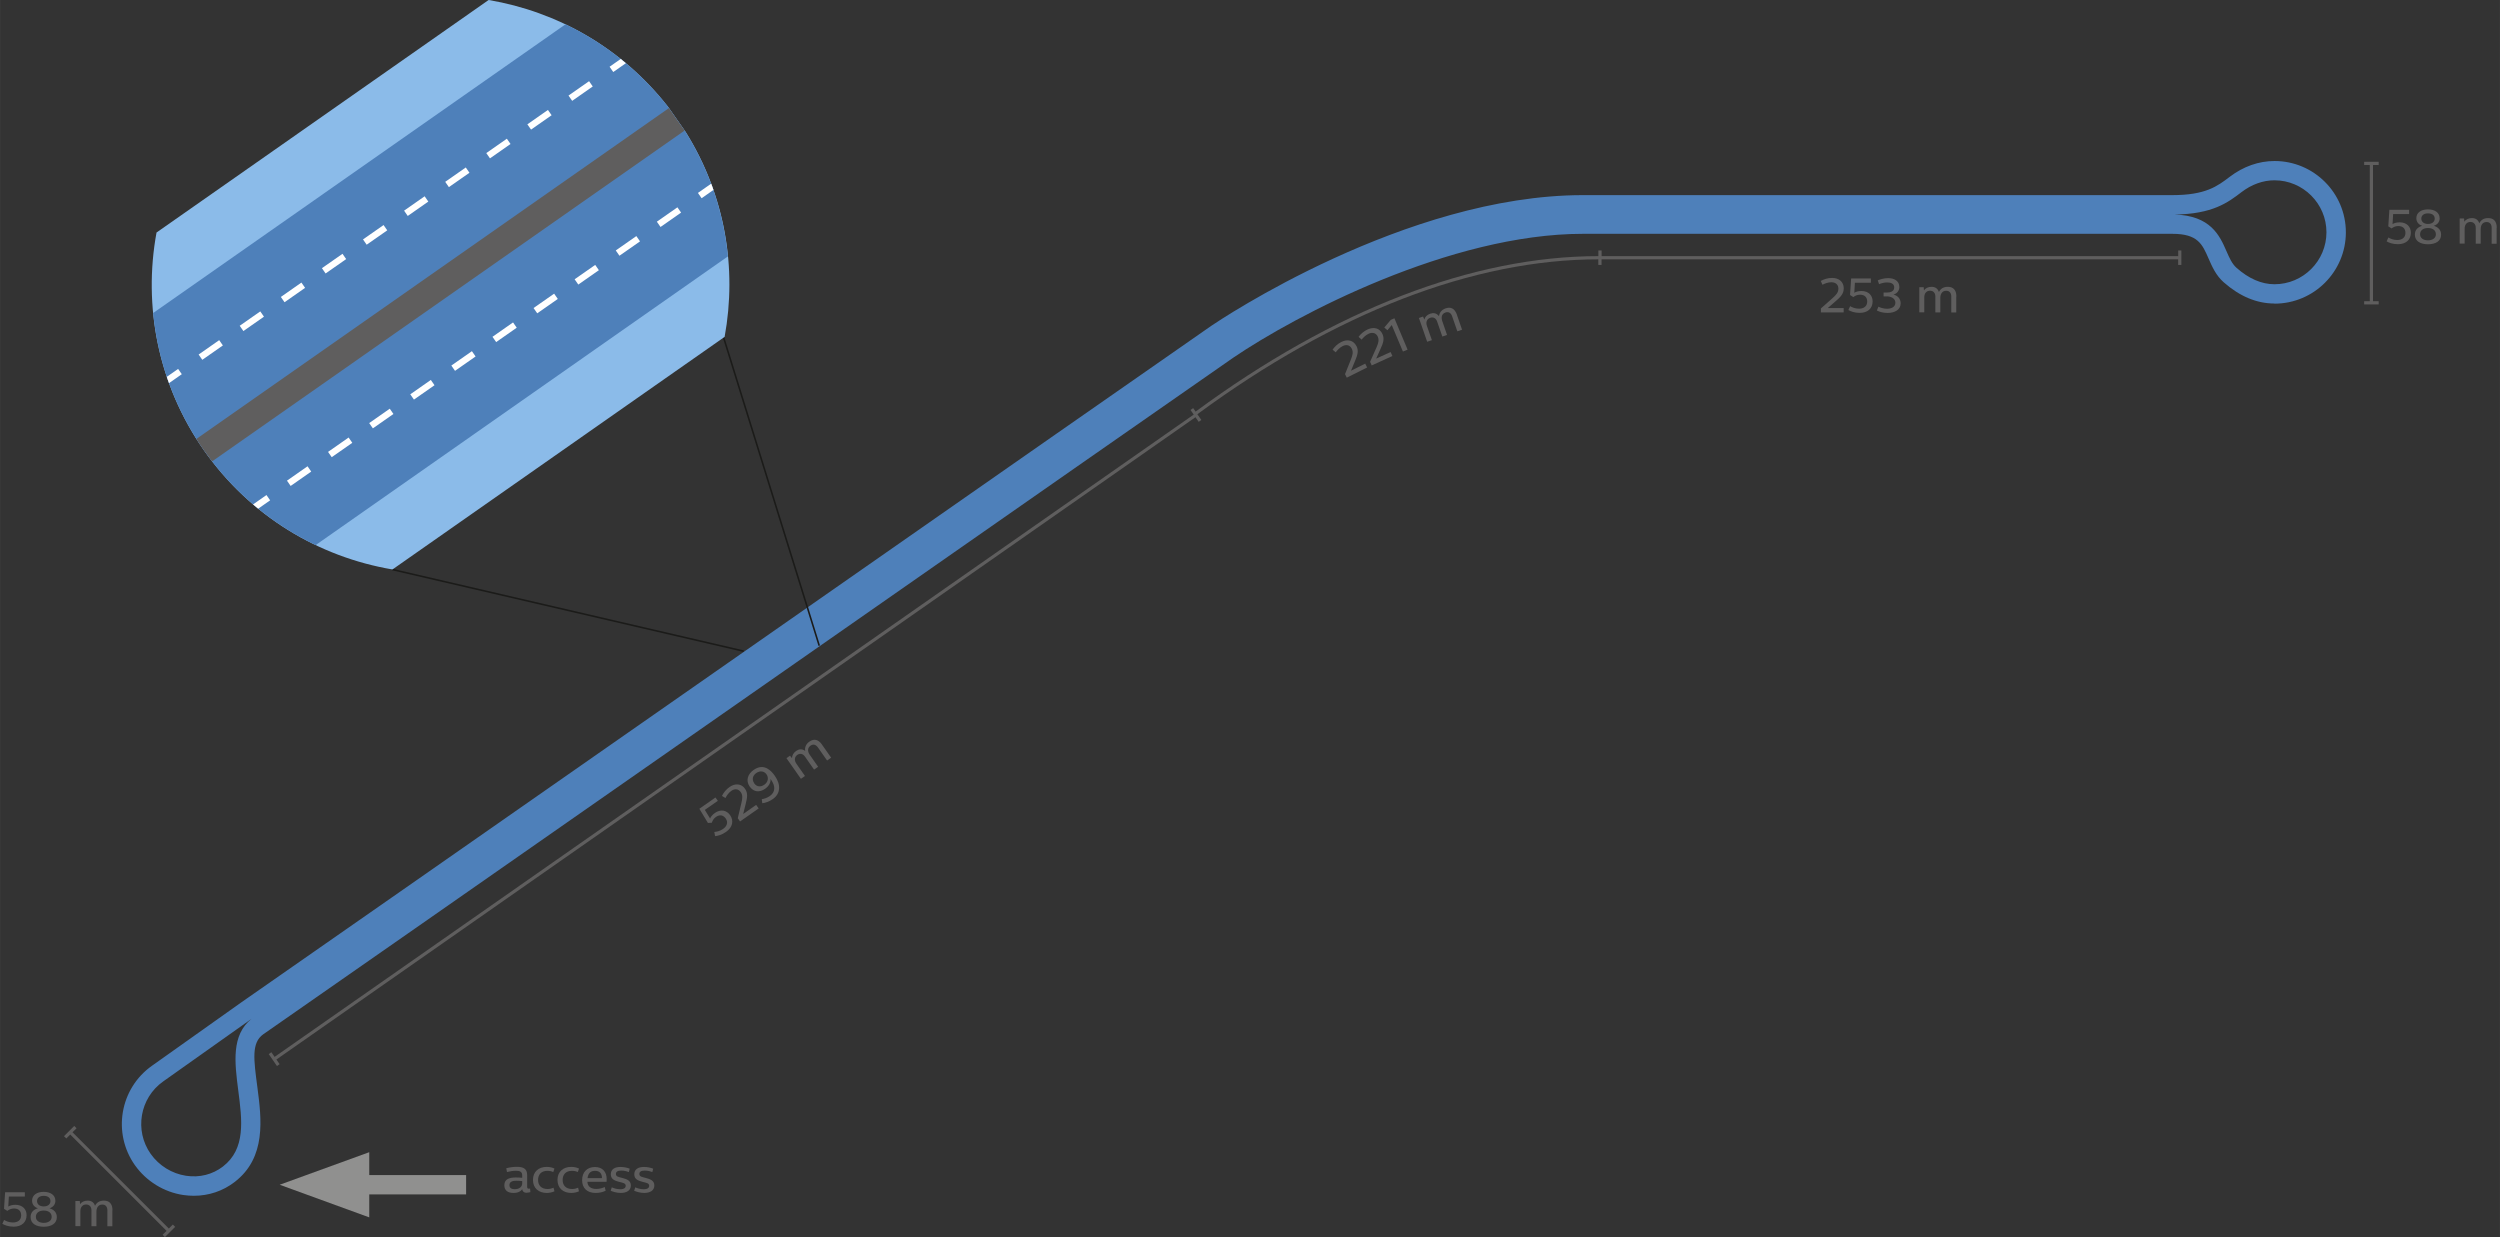 <?xml version="1.0" encoding="UTF-8"?>
<svg id="Ebene_1" xmlns="http://www.w3.org/2000/svg" width="136.77mm" height="67.68mm" version="1.1" xmlns:xlink="http://www.w3.org/1999/xlink" viewBox="0 0 387.69 191.85">
  <rect x="0" y="0" width="387.69" height="191.85" fill="#333333" stroke="none"/>
  <!-- Generator: Adobe Illustrator 30.1.0, SVG Export Plug-In . SVG Version: 2.1.1 Build 136)  -->
  <defs>
    <style>
      .st0 {
        fill: #8bbbe9;
      }

      .st1 {
        fill: #1b1b19;
      }

      .st2 {
        fill: #fff;
      }

      .st3 {
        fill: #5f5e5e;
      }

      .st4 {
        fill: none;
      }

      .st5 {
        fill: #90908f;
      }

      .st6 {
        fill: #4e80ba;
      }

      .st7 {
        clip-path: url(#clippath);
      }
    </style>
    <clipPath id="clippath">
      <path class="st4" d="M103.53,16.48C96.42,7.42,86.42,1.8,75.77,0L24.27,36.06c-2.09,11.38.2,23.55,7.36,33.78,7.16,10.22,17.82,16.54,29.23,18.47l51.51-36.07c1.95-10.62.09-21.94-6-31.71l-2.83-4.05h0Z"/>
    </clipPath>
  </defs>
  <path class="st6" d="M352.73,24.97c-2.45,0-4.85.85-6.95,2.45-1.93,1.47-3.75,2.84-8.9,2.84h-91.39c-27.53,0-56.43,19.44-57.65,20.27-3.12,2.12-146.44,102.19-150.4,104.9l-13.88,9.85c-4.98,3.52-6.16,10.44-2.64,15.42,1.76,2.48,4.49,4.17,7.5,4.62.55.08,1.1.12,1.64.12h0c2.3,0,4.5-.73,6.33-2.14,4.94-3.8,4.16-9.8,3.53-14.62-.57-4.35-.97-6.96.91-8.29h0s0,0,0,0c3.99-2.73,147.3-102.8,150.39-104.9,9.78-6.65,33.71-19.23,54.27-19.23h91.39c3.98,0,4.65,1.62,5.63,3.86.53,1.21,1.13,2.59,2.33,3.65,2.48,2.19,5.13,3.3,7.88,3.3v.02c6.11,0,11.07-4.96,11.07-11.06s-4.96-11.06-11.06-11.06ZM36.94,169.06c.61,4.68,1.19,9.1-2.38,11.85-1.6,1.23-3.62,1.74-5.69,1.43-2.21-.33-4.21-1.57-5.5-3.39-2.56-3.63-1.7-8.67,1.93-11.24l13.73-9.73c-3.2,2.52-2.63,6.86-2.09,11.08ZM352.72,44.08c-2,0-3.98-.86-5.89-2.55-.7-.62-1.1-1.54-1.57-2.61-1.02-2.34-2.42-5.5-8.04-5.65,5.91-.07,8.29-1.87,10.38-3.47,1.57-1.2,3.34-1.84,5.12-1.84,4.44,0,8.06,3.62,8.06,8.06s-3.61,8.06-8.06,8.06Z"/>
  <rect class="st1" x="119.49" y="51.18" width=".25" height="50.08" transform="translate(-17.21 38.87) rotate(-17.24)"/>
  <rect class="st1" x="87.92" y="66.64" width=".25" height="55.99" transform="translate(-24.05 158.99) rotate(-76.92)"/>
  <g class="st7">
    <g>
      <path class="st0" d="M103.53,16.48C96.42,7.42,86.42,1.8,75.77,0L24.27,36.06c-2.09,11.38.2,23.55,7.36,33.78,7.16,10.22,17.82,16.54,29.23,18.47l51.51-36.07c1.95-10.62.09-21.94-6-31.71l-2.83-4.05h0Z"/>
      <path class="st6" d="M87.68,3.78L23.75,48.54c.72,7.42,3.3,14.76,7.88,21.3,4.58,6.54,10.6,11.47,17.32,14.69l63.93-44.77c-.65-6.65-2.79-13.23-6.52-19.24l-2.83-4.05c-4.36-5.56-9.82-9.82-15.85-12.71"/>
      <path class="st3" d="M103.72,16.77L30.45,68.07c.38.6.77,1.19,1.18,1.77.41.58.83,1.15,1.26,1.71L106.16,20.25l-2.44-3.48Z"/>
      <path class="st2" d="M25,60.26l-.57-.82,3.19-2.23.57.82-3.19,2.23ZM31.37,55.8l-.57-.82,3.19-2.23.57.82-3.19,2.23ZM37.74,51.34l-.57-.82,3.19-2.23.57.82-3.19,2.23ZM44.12,46.87l-.57-.82,3.19-2.23.57.82-3.19,2.23ZM50.49,42.41l-.57-.82,3.19-2.23.57.82-3.19,2.23ZM56.86,37.95l-.57-.82,3.19-2.23.57.82-3.19,2.23ZM63.23,33.49l-.57-.82,3.19-2.23.57.82-3.19,2.23ZM69.61,29.02l-.57-.82,3.19-2.23.57.82-3.19,2.23ZM75.98,24.56l-.57-.82,3.19-2.23.57.82-3.19,2.23ZM82.35,20.1l-.57-.82,3.19-2.23.57.82-3.19,2.23ZM88.73,15.64l-.57-.82,3.19-2.23.57.82-3.19,2.23ZM95.1,11.17l-.57-.82,3.19-2.23.57.82-3.19,2.23Z"/>
      <path class="st2" d="M38.7,79.82l-.57-.82,3.19-2.23.57.82-3.19,2.23ZM45.07,75.36l-.57-.82,3.19-2.23.57.82-3.19,2.23ZM51.44,70.9l-.57-.82,3.19-2.23.57.82-3.19,2.23ZM57.82,66.43l-.57-.82,3.19-2.23.57.82-3.19,2.23ZM64.19,61.97l-.57-.82,3.19-2.23.57.82-3.19,2.23ZM70.56,57.51l-.57-.82,3.19-2.23.57.82-3.19,2.23ZM76.94,53.05l-.57-.82,3.19-2.23.57.82-3.19,2.23ZM83.31,48.59l-.57-.82,3.19-2.23.57.82-3.19,2.23ZM89.68,44.13l-.57-.82,3.19-2.23.57.82-3.19,2.23ZM96.06,39.66l-.57-.82,3.19-2.23.57.82-3.19,2.23ZM102.43,35.2l-.57-.82,3.19-2.23.57.82-3.19,2.23ZM108.8,30.74l-.57-.82,3.19-2.23.57.82-3.19,2.23Z"/>
    </g>
  </g>
  <path class="st3" d="M337.79,38.84v.88h-89.42v-.88h-.5v.88c-19.46,0-41.06,8.34-62.46,24.11l-.38-.54-.41.29.5.71L42.58,163.9l-.5-.72-.41.29,1.28,1.85.41-.29-.5-.72,142.53-99.61.5.72.41-.29-.62-.89c21.32-15.71,42.82-24.02,62.18-24.02v.87h.5v-.87h89.42v.87h.5v-2.25h-.5Z"/>
  <polygon class="st3" points="26.8 189.9 26.18 190.52 11.24 175.59 11.87 174.97 11.51 174.61 9.92 176.2 10.28 176.55 10.89 175.94 25.83 190.88 25.21 191.49 25.57 191.84 27.16 190.26 26.8 189.9"/>
  <g>
    <path class="st3" d="M285.92,44.73c0,.8-.46,1.3-1.22,1.95l-1.25,1.09h2.46v.68h-3.53v-.62l1.85-1.64c.51-.46.86-.84.86-1.42,0-.61-.4-1-1.1-1-.53,0-1.08.23-1.37.39l-.26-.59c.47-.27,1.1-.47,1.75-.47,1.05,0,1.81.59,1.81,1.61v.02Z"/>
    <path class="st3" d="M290.11,43.85h-2.46l-.09,1.55c.27-.17.65-.27,1.11-.27,1.1,0,1.73.69,1.73,1.61,0,1.07-.74,1.78-2,1.78-.83,0-1.4-.24-1.76-.44l.27-.6c.3.17.75.39,1.38.39.72,0,1.27-.36,1.27-1.1,0-.65-.38-1.07-1.11-1.07-.47,0-.8.19-1.04.37l-.51-.32.17-2.57h3.06v.65l-.02.02Z"/>
    <path class="st3" d="M294.55,44.47c0,.52-.27,1.01-.91,1.22.63.14,1.11.63,1.11,1.35,0,.99-.91,1.49-2.04,1.49-.71,0-1.3-.19-1.65-.38l.24-.59c.26.13.76.32,1.33.32.66,0,1.3-.26,1.3-.94s-.7-.98-1.34-.98h-.49v-.59h.49c.55,0,1.16-.17,1.16-.79s-.56-.78-1.1-.78c-.44,0-.94.13-1.25.27l-.2-.59c.25-.12.92-.35,1.61-.35.98,0,1.73.47,1.73,1.35h.01Z"/>
  </g>
  <path class="st3" d="M303.37,46v2.46h-.77v-2.45c0-.59-.29-.92-.79-.92-.68,0-.91.58-.91,1.09v2.27h-.77v-2.48c0-.54-.32-.89-.83-.89-.57,0-.89.44-.89,1.02v2.34h-.77v-3.9h.68l.04.51c.23-.37.67-.57,1.18-.57s.95.22,1.14.8c.24-.47.66-.8,1.37-.8.77,0,1.34.4,1.34,1.51h-.02Z"/>
  <g>
    <path class="st3" d="M111.32,124.19l-2.02,1.41.82,1.33c.12-.3.37-.59.75-.86.9-.63,1.81-.42,2.34.33.61.87.42,1.88-.62,2.61-.68.48-1.29.61-1.7.66l-.12-.65c.34-.04.84-.11,1.36-.47.59-.41.83-1.02.41-1.62-.38-.54-.93-.65-1.52-.24-.39.27-.54.62-.64.9l-.6.03-1.33-2.2,2.5-1.75.38.54v-.02Z"/>
    <path class="st3" d="M115.53,122.32c.46.65.37,1.33.12,2.3l-.4,1.61,2.01-1.41.39.55-2.89,2.02-.35-.5.57-2.4c.16-.67.22-1.18-.11-1.65-.35-.5-.9-.59-1.47-.19-.43.3-.76.8-.9,1.11l-.54-.33c.23-.49.64-1.01,1.17-1.38.86-.6,1.82-.56,2.41.28h-.01Z"/>
    <path class="st3" d="M119.08,119.24c.37.22.73.58,1.06,1.05.47.67.74,1.39.67,2.05-.04.58-.35,1.16-.98,1.59-.56.39-1.16.59-1.62.63l-.08-.62c.38-.06.84-.21,1.25-.49.48-.34.68-.75.69-1.17.02-.42-.17-.86-.46-1.31l-.12-.17c.05.54-.22,1.09-.85,1.53-.82.57-1.75.55-2.39-.36-.64-.92-.3-1.93.63-2.58.81-.56,1.55-.55,2.19-.16h.01ZM116.95,121.47c.38.54.98.64,1.58.22.63-.44.67-1.13.34-1.6-.37-.53-1.01-.61-1.59-.21-.58.41-.71,1.02-.32,1.58h-.01Z"/>
  </g>
  <path class="st3" d="M127.48,115.49l1.41,2.01-.63.44-1.4-2c-.34-.49-.76-.59-1.17-.3-.56.39-.41.99-.12,1.41l1.3,1.86-.63.44-1.42-2.03c-.31-.44-.77-.54-1.18-.25-.47.33-.48.87-.15,1.35l1.34,1.92-.63.44-2.24-3.2.55-.39.32.4c-.02-.44.22-.85.64-1.14.41-.28.9-.36,1.39,0-.07-.52.08-1.04.66-1.44.63-.44,1.32-.44,1.96.47h0Z"/>
  <g>
    <path class="st3" d="M373.58,33.2h-2.46l-.09,1.55c.27-.17.65-.27,1.11-.27,1.1,0,1.73.69,1.73,1.61,0,1.07-.74,1.78-2,1.78-.83,0-1.4-.24-1.76-.44l.27-.6c.3.17.75.39,1.38.39.72,0,1.27-.36,1.27-1.1,0-.65-.38-1.07-1.11-1.07-.47,0-.8.2-1.04.37l-.51-.32.17-2.57h3.06v.65l-.02.02Z"/>
    <path class="st3" d="M378.34,33.83c0,.64-.41,1.03-.92,1.19.62.18,1.14.6,1.14,1.37,0,1.01-.87,1.49-2.03,1.49s-2.04-.47-2.04-1.5c0-.74.48-1.18,1.14-1.36-.5-.16-.91-.54-.91-1.19,0-.86.75-1.36,1.8-1.36s1.81.5,1.81,1.36h.01ZM375.3,36.34c0,.63.57.93,1.22.93s1.23-.3,1.23-.93-.5-.98-1.23-.98-1.22.36-1.22.98ZM375.49,33.9c0,.47.37.83,1.04.83s1.04-.36,1.04-.83c0-.53-.43-.81-1.04-.81s-1.04.29-1.04.81Z"/>
  </g>
  <path class="st3" d="M387.17,35.34v2.46h-.77v-2.45c0-.59-.29-.92-.79-.92-.68,0-.91.58-.91,1.09v2.27h-.77v-2.48c0-.54-.32-.89-.83-.89-.57,0-.89.44-.89,1.02v2.34h-.77v-3.9h.68l.04.51c.23-.37.67-.57,1.18-.57s.95.22,1.14.8c.24-.47.66-.8,1.37-.8.77,0,1.34.4,1.34,1.51h-.02Z"/>
  <g>
    <path class="st3" d="M3.83,185.56H1.37l-.09,1.55c.27-.17.65-.27,1.11-.27,1.1,0,1.73.69,1.73,1.61,0,1.07-.74,1.78-2,1.78-.83,0-1.4-.24-1.76-.44l.27-.6c.3.17.75.39,1.38.39.72,0,1.27-.36,1.27-1.1,0-.65-.38-1.07-1.11-1.07-.47,0-.8.2-1.04.37l-.51-.32.17-2.57h3.06v.65l-.02.02Z"/>
    <path class="st3" d="M8.59,186.19c0,.64-.41,1.03-.92,1.19.62.18,1.14.6,1.14,1.37,0,1.01-.87,1.49-2.03,1.49s-2.04-.47-2.04-1.5c0-.74.48-1.18,1.14-1.36-.5-.16-.91-.54-.91-1.19,0-.86.75-1.36,1.8-1.36s1.81.5,1.81,1.36h.01ZM5.56,188.71c0,.63.57.93,1.22.93s1.23-.3,1.23-.93-.5-.98-1.23-.98-1.22.36-1.22.98ZM5.74,186.26c0,.47.37.83,1.04.83s1.04-.36,1.04-.83c0-.53-.43-.81-1.04-.81s-1.04.29-1.04.81Z"/>
  </g>
  <path class="st3" d="M17.42,187.71v2.46h-.77v-2.45c0-.59-.29-.92-.79-.92-.68,0-.91.58-.91,1.09v2.27h-.77v-2.48c0-.54-.32-.89-.83-.89-.57,0-.89.44-.89,1.02v2.34h-.77v-3.9h.68l.04.51c.23-.37.67-.57,1.18-.57s.95.22,1.14.8c.24-.47.66-.8,1.37-.8.77,0,1.34.4,1.34,1.51h-.02Z"/>
  <path class="st3" d="M210.36,53.67c.36.71.17,1.37-.22,2.29l-.63,1.53,2.2-1.1.3.6-3.16,1.58-.27-.55.92-2.29c.25-.64.39-1.13.13-1.65-.27-.54-.8-.72-1.43-.4-.47.23-.87.68-1.06.96l-.49-.41c.3-.45.78-.91,1.36-1.2.94-.47,1.88-.28,2.34.64h.01Z"/>
  <path class="st3" d="M214.39,51.82c.33.72.12,1.37-.3,2.28l-.68,1.51,2.24-1.02.28.62-3.21,1.46-.25-.56,1-2.25c.27-.63.43-1.12.19-1.65-.25-.55-.78-.74-1.41-.46-.48.22-.89.65-1.09.92l-.48-.43c.32-.44.81-.88,1.4-1.15.96-.44,1.89-.22,2.31.72h0Z"/>
  <path class="st3" d="M218.29,54.22l-.73.3-1.73-4.11-.68.8-.48-.42,1.01-1.19.56-.24,2.04,4.85h0Z"/>
  <path class="st3" d="M225.93,48.81l.8,2.32-.73.25-.8-2.31c-.19-.56-.57-.77-1.04-.61-.65.22-.67.84-.5,1.33l.74,2.15-.73.25-.81-2.34c-.18-.51-.59-.73-1.07-.57-.54.19-.7.7-.51,1.26l.77,2.21-.73.25-1.28-3.69.64-.22.2.47c.1-.42.44-.76.93-.92.47-.16.97-.1,1.34.39.08-.52.36-.97,1.03-1.21.73-.25,1.39-.06,1.76.99h-.01Z"/>
  <polygon class="st5" points="72.28 182.23 57.26 182.23 57.26 178.68 43.37 183.73 57.26 188.79 57.26 185.23 72.28 185.23 72.28 182.23"/>
  <polygon class="st3" points="368.88 25.59 368.88 25.09 366.63 25.09 366.63 25.59 367.5 25.59 367.5 46.71 366.63 46.71 366.63 47.21 368.88 47.21 368.88 46.71 368 46.71 368 25.59 368.88 25.59"/>
  <g>
    <path class="st3" d="M81.75,182.26v1.83c0,.2.11.25.24.25.05,0,.12,0,.21-.02l.05.55c-.12.03-.37.1-.59.1-.44,0-.65-.24-.68-.55-.19.29-.59.58-1.34.58-.89,0-1.43-.38-1.43-1.19,0-.94.74-1.21,1.8-1.21.34,0,.7.03.97.05v-.38c0-.58-.4-.71-.96-.71-.47,0-.99.09-1.4.2l-.11-.59c.5-.14,1.1-.22,1.63-.22,1.01,0,1.61.28,1.61,1.29v.02ZM80.98,183.5v-.34c-.37-.04-.74-.05-.92-.05-.72,0-1.06.22-1.06.68,0,.5.41.63.82.63.65,0,1.16-.33,1.16-.91h0Z"/>
    <path class="st3" d="M85.98,181.22l-.18.53c-.17-.07-.49-.18-.91-.18-.98,0-1.45.6-1.45,1.41s.47,1.41,1.48,1.41c.41,0,.71-.12.92-.2l.14.56c-.4.17-.8.25-1.19.25-1.25,0-2.14-.73-2.14-2.02s.89-2.02,2.13-2.02c.47,0,.91.11,1.2.26Z"/>
    <path class="st3" d="M89.79,181.22l-.18.53c-.17-.07-.49-.18-.91-.18-.98,0-1.45.6-1.45,1.41s.47,1.41,1.48,1.41c.41,0,.71-.12.92-.2l.13.56c-.4.17-.8.25-1.19.25-1.25,0-2.14-.73-2.14-2.02s.89-2.02,2.13-2.02c.47,0,.91.11,1.2.26h.01Z"/>
    <path class="st3" d="M91.09,183.26c.02.76.58,1.12,1.38,1.12.48,0,.95-.13,1.31-.3l.14.58c-.41.19-.92.34-1.53.34-1.37,0-2.12-.76-2.12-1.98s.75-2.04,1.99-2.04c1.17,0,1.82.74,1.82,1.88,0,.18-.01.38-.02.41h-2.98.01ZM91.11,182.7h2.24c0-.64-.3-1.13-1.06-1.13-.64,0-1.07.3-1.18,1.13Z"/>
    <path class="st3" d="M97.65,181.24l-.13.52c-.18-.07-.65-.23-1.18-.23-.6,0-.83.22-.83.52,0,.43.4.47,1.01.63.65.18,1.31.38,1.31,1.17s-.7,1.15-1.56,1.15c-.65,0-1.22-.19-1.57-.34l.17-.53c.2.09.71.3,1.31.3s.85-.23.85-.53c0-.43-.45-.47-1.03-.62-.61-.17-1.28-.36-1.28-1.17s.65-1.14,1.51-1.14c.54,0,1.07.13,1.43.27h-.01Z"/>
    <path class="st3" d="M101.29,181.24l-.13.52c-.18-.07-.65-.23-1.18-.23-.6,0-.83.22-.83.52,0,.43.4.47,1.01.63.65.18,1.31.38,1.31,1.17s-.7,1.15-1.56,1.15c-.65,0-1.22-.19-1.57-.34l.17-.53c.2.09.71.3,1.31.3s.85-.23.85-.53c0-.43-.45-.47-1.03-.62-.61-.17-1.28-.36-1.28-1.17s.65-1.14,1.51-1.14c.54,0,1.07.13,1.43.27h-.01Z"/>
  </g>
</svg>
